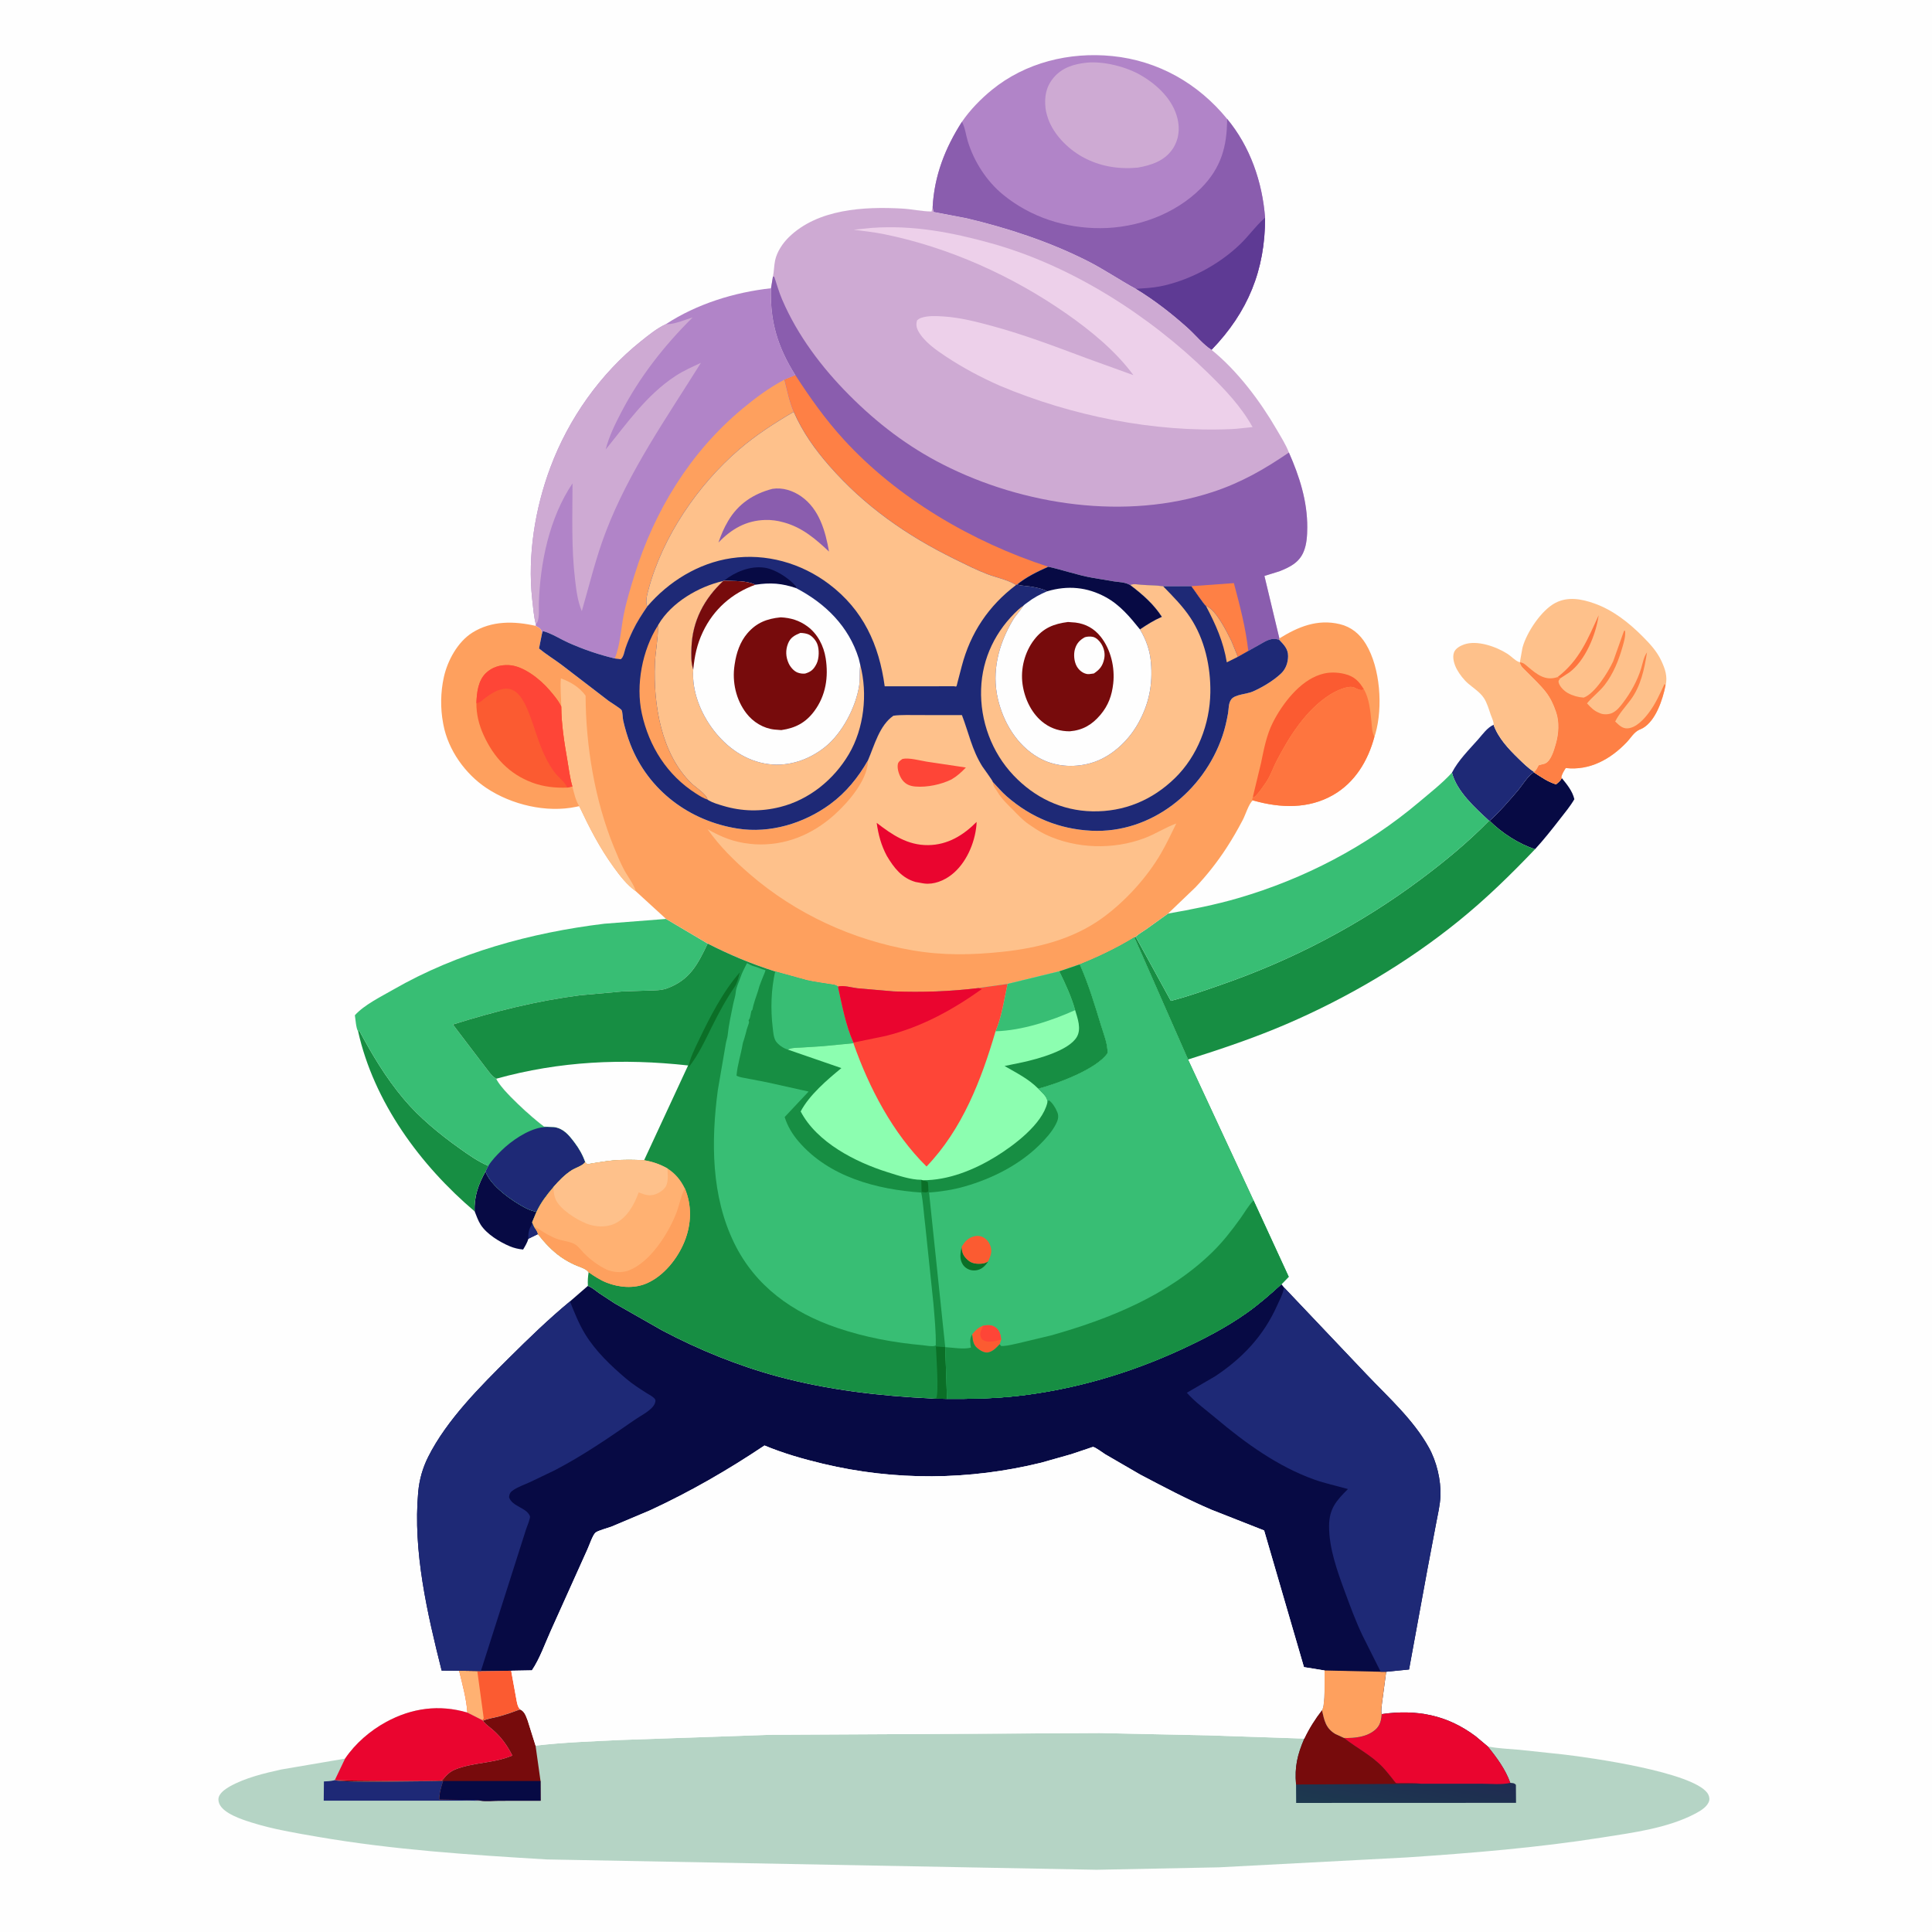 <svg version="1.1" xmlns="http://www.w3.org/2000/svg" style="display: block;" viewBox="0 0 2048 2048" width="1024" height="1024">
<defs>
	<linearGradient id="Gradient1" gradientUnits="userSpaceOnUse" x1="1484.7" y1="1929.33" x2="1495.48" y2="1871.7">
		<stop class="stop0" offset="0" stop-opacity="1" stop-color="rgb(29,57,79)"/>
		<stop class="stop1" offset="1" stop-opacity="1" stop-color="rgb(31,43,81)"/>
	</linearGradient>
</defs>
<path transform="translate(0,0)" fill="rgb(254,254,254)" d="M -0 -0 L 2048 0 L 2048 2048 L -0 2048 L -0 -0 z"/>
<path transform="translate(0,0)" fill="rgb(251,91,49)" d="M 509.742 1771.42 L 541.863 1771.05 L 547.046 1799.56 C 547.845 1803.69 548.353 1809 551.343 1812.08 C 543.945 1814.82 536.545 1817.48 528.929 1819.55 C 523.529 1821.02 517.013 1821.77 511.998 1824.13 L 511.337 1823.46 L 495.412 1815.39 C 494.529 1801.05 490.065 1784.98 486.68 1771.02 L 505.956 1771.33 L 509.742 1771.42 z"/>
<path transform="translate(0,0)" fill="rgb(255,177,114)" d="M 486.68 1771.02 L 505.956 1771.33 L 512.771 1821.48 L 511.337 1823.46 L 495.412 1815.39 C 494.529 1801.05 490.065 1784.98 486.68 1771.02 z"/>
<path transform="translate(0,0)" fill="rgb(7,10,68)" d="M 503.16 1284.13 C 502.457 1268.22 507.128 1255.43 514.717 1241.73 C 519.619 1256.78 543.355 1273.51 557.334 1280.58 C 560.917 1282.39 564.774 1283.82 568.732 1284.54 L 564.078 1295.71 C 564.362 1296.37 566.01 1300.56 566.323 1300.7 C 567.715 1302.93 569.955 1305.57 570.201 1308.19 L 560.151 1313.11 C 558.848 1317.36 556.779 1320.77 554.517 1324.55 C 549.692 1324.13 544.819 1322.98 540.349 1321.09 C 529.602 1316.55 515.903 1308.25 509.491 1298.18 C 506.81 1293.97 505.029 1288.76 503.16 1284.13 z"/>
<path transform="translate(0,0)" fill="rgb(30,41,118)" d="M 560.151 1313.11 C 559.686 1308.98 560.439 1303.36 562.829 1299.82 C 563.785 1298.41 563.849 1297.38 564.078 1295.71 C 564.362 1296.37 566.01 1300.56 566.323 1300.7 C 567.715 1302.93 569.955 1305.57 570.201 1308.19 L 560.151 1313.11 z"/>
<path transform="translate(0,0)" fill="rgb(7,10,68)" d="M 1625.97 818.641 C 1633.23 823.429 1641.1 828.934 1649.51 831.412 C 1651.81 829.372 1654.25 827.584 1655.53 824.716 C 1661.06 831.586 1666.82 838.398 1668.89 847.185 C 1664.51 854.74 1658.95 861.325 1653.61 868.21 C 1645.17 879.112 1636.54 890.013 1627.22 900.185 C 1610.1 894.73 1591.63 882.723 1579.05 870.083 C 1589.52 860.775 1599.39 849.133 1608.54 838.525 C 1613.38 832.921 1619.87 821.852 1625.97 818.641 z"/>
<path transform="translate(0,0)" fill="rgb(30,41,118)" d="M 1583.26 768.332 C 1588.22 782.318 1599.17 793.95 1609.62 804.088 C 1614.75 809.066 1620.13 814.409 1626.15 818.294 L 1625.97 818.641 C 1619.87 821.852 1613.38 832.921 1608.54 838.525 C 1599.39 849.133 1589.52 860.775 1579.05 870.083 L 1578.43 870.01 C 1564.02 856.656 1544.01 838.797 1539.16 819.021 C 1545.54 806.298 1557.5 794.417 1566.86 783.837 C 1571.55 778.52 1576.64 771.156 1583.26 768.332 z"/>
<path transform="translate(0,0)" fill="rgb(23,142,67)" d="M 379.575 1093.13 L 380.861 1092.56 C 394.769 1118.51 408.914 1142.21 427.871 1164.84 C 444.49 1184.68 466.325 1202.52 487.374 1217.48 C 496.909 1224.26 506.831 1231.34 517.667 1235.85 L 514.717 1241.73 C 507.128 1255.43 502.457 1268.22 503.16 1284.13 C 445.358 1235.07 396.233 1168.1 379.575 1093.13 z"/>
<path transform="translate(0,0)" fill="rgb(254,193,139)" d="M 1583.26 768.332 C 1583.74 765.512 1581.24 760.503 1580.26 757.701 C 1578.23 751.885 1576.31 744.885 1572.86 739.762 C 1568.79 733.725 1561.96 729.41 1556.5 724.756 C 1551.88 720.817 1547.3 714.961 1544.39 709.628 C 1541.67 704.659 1539.14 696.903 1541.41 691.322 C 1543.08 687.223 1547.95 684.59 1551.91 683.185 C 1565.93 678.209 1586.29 685.547 1598.23 693.24 C 1602.01 695.674 1605.72 699.926 1609.77 701.581 L 1611.1 702.08 C 1612.05 706.637 1615.3 708.844 1618.45 712.111 C 1625.24 719.136 1633.1 726.189 1639 733.937 C 1643.62 740.002 1646.82 746.805 1649.24 754 L 1649.71 755.334 C 1653.11 765.401 1652.27 778.097 1649.36 788.163 L 1648.92 789.72 C 1647.28 795.406 1644.22 806.044 1638.5 809.088 C 1637.02 809.875 1636.59 809.805 1635 810.19 L 1631.11 811.25 L 1630.19 812.962 C 1629.1 814.968 1628.09 817.012 1626.15 818.294 C 1620.13 814.409 1614.75 809.066 1609.62 804.088 C 1599.17 793.95 1588.22 782.318 1583.26 768.332 z"/>
<path transform="translate(0,0)" fill="rgb(254,193,139)" d="M 1611.1 702.08 L 1613.81 687 L 1614.11 685.835 C 1618.55 670.033 1634.05 646.607 1649 638.96 C 1662.15 632.231 1676.34 634.879 1689.68 639.539 C 1709.64 646.509 1726.76 660.068 1741.45 674.862 C 1749.28 682.755 1756.32 690.327 1761.09 700.506 C 1765.19 709.258 1767.72 716.84 1765.7 726.589 L 1765.5 726.669 C 1762.55 741.51 1755.31 763.776 1741.5 771.827 L 1737.95 773.452 C 1731.93 776.194 1728.87 782.08 1724.44 786.744 C 1707.37 804.704 1685.25 817.073 1659.77 814.166 C 1657.7 817.48 1655.73 820.277 1655.06 824.179 L 1655.53 824.716 C 1654.25 827.584 1651.81 829.372 1649.51 831.412 C 1641.1 828.934 1633.23 823.429 1625.97 818.641 L 1626.15 818.294 C 1628.09 817.012 1629.1 814.968 1630.19 812.962 L 1631.11 811.25 L 1635 810.19 C 1636.59 809.805 1637.02 809.875 1638.5 809.088 C 1644.22 806.044 1647.28 795.406 1648.92 789.72 L 1649.36 788.163 C 1652.27 778.097 1653.11 765.401 1649.71 755.334 L 1649.24 754 C 1646.82 746.805 1643.62 740.002 1639 733.937 C 1633.1 726.189 1625.24 719.136 1618.45 712.111 C 1615.3 708.844 1612.05 706.637 1611.1 702.08 z"/>
<path transform="translate(0,0)" fill="rgb(254,117,63)" d="M 1651.02 717.766 C 1674.11 700.162 1682.99 677.68 1694.64 652.204 C 1691.84 672.498 1680.57 700.104 1663.7 712.68 L 1653.94 719.071 L 1651.02 717.766 z"/>
<path transform="translate(0,0)" fill="rgb(254,128,69)" d="M 1653.94 719.071 C 1652.91 720.626 1651.75 721.377 1652.2 723.319 C 1653.23 727.837 1658.12 732.518 1662.02 734.679 C 1667.13 737.507 1672.99 739.152 1678.8 739.5 C 1690.68 735.233 1704.69 712.487 1710.05 701 L 1721.5 668.767 L 1722.63 668.5 C 1723.35 674.387 1721.55 680.003 1719.96 685.617 C 1715.95 699.832 1710.12 714.347 1701.01 726.086 C 1695.39 733.327 1687.91 738.678 1682.29 745.594 C 1686.68 750.357 1689.82 753.665 1696 756.015 L 1697.07 756.433 C 1700.51 757.672 1705.83 757.326 1709.12 755.729 C 1714.06 753.324 1717.28 749.163 1720.53 744.885 C 1728.64 734.218 1735.72 721.458 1739.65 708.592 C 1741.43 702.779 1742.32 696.594 1745.87 691.557 C 1743.2 708.966 1739.28 727.459 1728.5 741.899 C 1722.71 749.654 1716.6 756.125 1712.16 764.827 C 1716.19 768.53 1719.63 772.567 1725.54 772.077 C 1734.5 771.336 1742.46 762.576 1747.55 755.865 C 1755.1 745.909 1759.27 736.044 1764.51 724.919 L 1765.5 726.669 C 1762.55 741.51 1755.31 763.776 1741.5 771.827 L 1737.95 773.452 C 1731.93 776.194 1728.87 782.08 1724.44 786.744 C 1707.37 804.704 1685.25 817.073 1659.77 814.166 C 1657.7 817.48 1655.73 820.277 1655.06 824.179 L 1655.53 824.716 C 1654.25 827.584 1651.81 829.372 1649.51 831.412 C 1641.1 828.934 1633.23 823.429 1625.97 818.641 L 1626.15 818.294 C 1628.09 817.012 1629.1 814.968 1630.19 812.962 L 1631.11 811.25 L 1635 810.19 C 1636.59 809.805 1637.02 809.875 1638.5 809.088 C 1644.22 806.044 1647.28 795.406 1648.92 789.72 L 1649.36 788.163 C 1652.27 778.097 1653.11 765.401 1649.71 755.334 L 1649.24 754 C 1646.82 746.805 1643.62 740.002 1639 733.937 C 1633.1 726.189 1625.24 719.136 1618.45 712.111 C 1615.3 708.844 1612.05 706.637 1611.1 702.08 C 1614.91 702.367 1617.02 704.626 1619.82 706.978 C 1629.18 714.825 1637.98 722.157 1651.02 717.766 L 1653.94 719.071 z"/>
<path transform="translate(0,0)" fill="rgb(23,142,67)" d="M 1578.43 870.01 L 1579.05 870.083 C 1591.63 882.723 1610.1 894.73 1627.22 900.185 C 1601.42 927.234 1575.3 952.738 1546.21 976.294 C 1491.25 1020.79 1428.46 1057.73 1363.54 1085.64 C 1329.51 1100.26 1294.64 1111.98 1259.36 1123.14 L 1202.43 993.676 L 1203.87 992.998 L 1241.14 1060.96 C 1258.99 1056.39 1276.23 1050.19 1293.63 1044.17 C 1370.09 1017.73 1441.78 980.255 1506.55 931.762 C 1531.81 912.856 1556.39 892.639 1578.43 870.01 z"/>
<path transform="translate(0,0)" fill="rgb(56,190,116)" d="M 1238.15 968.442 C 1263.25 964.048 1288.19 959.159 1312.66 952.012 C 1382.52 931.611 1448.52 897.355 1504.15 850.345 C 1516.1 840.254 1528.58 830.572 1539.16 819.021 C 1544.01 838.797 1564.02 856.656 1578.43 870.01 C 1556.39 892.639 1531.81 912.856 1506.55 931.762 C 1441.78 980.255 1370.09 1017.73 1293.63 1044.17 C 1276.23 1050.19 1258.99 1056.39 1241.14 1060.96 L 1203.87 992.998 C 1206.99 989.977 1211.43 987.542 1215 985.034 L 1238.15 968.442 z"/>
<path transform="translate(0,0)" fill="rgb(56,190,116)" d="M 706.029 974.092 L 750.159 1000.22 C 739.678 1022.09 731.523 1038.58 707.406 1047.61 C 701.102 1049.97 693.55 1049.88 686.894 1050.04 L 659.975 1050.96 L 614.505 1055.07 C 568.231 1061.12 524.528 1072.06 480.102 1086.03 L 513.931 1130.5 C 517.185 1134.5 520.859 1140.4 525.302 1143.02 L 526.042 1143.49 C 531.562 1155.94 565.12 1185.75 576.74 1194.25 L 587.229 1194.71 C 597.43 1196.14 603.036 1203.23 608.954 1211 C 613.812 1217.38 617.729 1224.27 620.372 1231.86 C 617.62 1235.9 610.197 1237.83 605.986 1240.55 C 598.422 1245.45 592.498 1251.64 586.615 1258.4 C 579.43 1266.78 573.447 1274.55 568.732 1284.54 C 564.774 1283.82 560.917 1282.39 557.334 1280.58 C 543.355 1273.51 519.619 1256.78 514.717 1241.73 L 517.667 1235.85 C 506.831 1231.34 496.909 1224.26 487.374 1217.48 C 466.325 1202.52 444.49 1184.68 427.871 1164.84 C 408.914 1142.21 394.769 1118.51 380.861 1092.56 L 379.575 1093.13 C 377.552 1090.8 376.707 1079.65 376.179 1076.2 C 386.12 1065.17 403.879 1056.51 416.886 1049.03 C 485.005 1009.86 562.943 988.642 640.565 979.186 L 706.029 974.092 z"/>
<path transform="translate(0,0)" fill="rgb(30,41,118)" d="M 587.229 1194.71 C 597.43 1196.14 603.036 1203.23 608.954 1211 C 613.812 1217.38 617.729 1224.27 620.372 1231.86 C 617.62 1235.9 610.197 1237.83 605.986 1240.55 C 598.422 1245.45 592.498 1251.64 586.615 1258.4 C 579.43 1266.78 573.447 1274.55 568.732 1284.54 C 564.774 1283.82 560.917 1282.39 557.334 1280.58 C 543.355 1273.51 519.619 1256.78 514.717 1241.73 L 517.667 1235.85 C 521.353 1229.94 526.598 1224.48 531.562 1219.63 C 542.177 1209.25 558.792 1197.82 573.692 1195.18 C 578.04 1194.41 582.817 1194.65 587.229 1194.71 z"/>
<path transform="translate(0,0)" fill="rgb(177,132,200)" d="M 817.316 305.559 C 816.095 340.531 824.486 368.089 843.177 397.743 L 831.543 402.434 C 834.634 414.223 836.608 425.207 841.404 436.542 C 821.193 448.386 801.237 461.201 783.431 476.516 C 739.729 514.105 702.371 568.893 687.418 624.916 C 686.033 630.102 683.929 637.856 686.168 642.862 C 680.511 651.106 675.116 659.348 670.81 668.394 C 667.944 674.415 665.205 680.676 663.073 687 C 661.869 690.573 661.129 696.553 658 698.826 L 651.663 697.992 C 634.883 694.007 618.402 688.377 602.661 681.347 C 593.967 677.464 584.556 671.293 575.5 668.941 L 574.491 671.864 L 574.061 669 C 573.279 665.959 570.388 665.049 567.886 663.478 L 567.982 661.758 C 565.839 653.327 565.09 643.864 564.151 635.194 C 559.113 588.697 567.139 538.986 583.476 495.358 C 602.739 443.914 636.277 396.195 679.276 361.854 C 687.356 355.401 696.435 347.938 705.85 343.641 C 738.619 322.172 778.509 309.804 817.316 305.559 z"/>
<path transform="translate(0,0)" fill="rgb(254,160,94)" d="M 831.543 402.434 C 834.634 414.223 836.608 425.207 841.404 436.542 C 821.193 448.386 801.237 461.201 783.431 476.516 C 739.729 514.105 702.371 568.893 687.418 624.916 C 686.033 630.102 683.929 637.856 686.168 642.862 C 680.511 651.106 675.116 659.348 670.81 668.394 C 667.944 674.415 665.205 680.676 663.073 687 C 661.869 690.573 661.129 696.553 658 698.826 L 651.663 697.992 C 657.498 684.027 658.191 666.618 661.151 651.775 C 664.036 637.31 668.366 623.145 672.738 609.071 C 693.815 541.228 731.813 479.242 786.605 433.603 C 800.834 421.751 815.123 411.074 831.543 402.434 z"/>
<path transform="translate(0,0)" fill="rgb(206,170,211)" d="M 705.85 343.641 L 707.611 343.659 C 715.578 343.532 726.408 338.862 734.17 336.525 C 703.874 366.635 678.024 399.528 658.295 437.513 C 651.856 449.909 645.483 462.862 642.055 476.455 C 664.815 448.51 684.93 419.147 715.592 398.837 C 724.478 392.951 733.434 389.118 742.993 384.622 C 706.664 442.921 666.76 499.369 642.077 564 C 631.532 591.611 624.902 619.581 616.746 647.835 C 612.251 637.089 610.965 625.954 609.595 614.514 C 605.553 580.764 606.863 546.348 606.885 512.397 C 582.267 548.985 572.51 596.612 571.18 640.153 C 571.005 645.9 572.382 658.039 567.982 661.758 C 565.839 653.327 565.09 643.864 564.151 635.194 C 559.113 588.697 567.139 538.986 583.476 495.358 C 602.739 443.914 636.277 396.195 679.276 361.854 C 687.356 355.401 696.435 347.938 705.85 343.641 z"/>
<path transform="translate(0,0)" fill="rgb(177,132,200)" d="M 1019.7 129.113 C 1028.28 116.553 1039.59 104.962 1051.35 95.357 C 1086.99 66.241 1133.65 54.867 1179.03 59.432 C 1227.61 64.318 1269.99 88.35 1300.77 126.018 C 1325.26 155.495 1338.11 192.91 1341.03 230.801 C 1341.1 286.14 1322.94 330.794 1284.26 370.831 C 1275.57 365.343 1267.48 355.315 1259.77 348.326 C 1242.88 333.02 1223.48 317.904 1204.02 306.195 C 1186.38 296.534 1169.89 285.176 1151.81 276.106 C 1111.72 256 1067.89 241.579 1024.33 231.3 L 989.5 224.665 L 988.636 219.686 C 990.356 186.436 1001.85 156.933 1019.7 129.113 z"/>
<path transform="translate(0,0)" fill="rgb(206,170,211)" d="M 1152.4 66.38 C 1170.12 64.786 1193.48 70.642 1208.93 79.515 C 1226.34 89.515 1243.12 105.166 1248.11 125.337 C 1250.9 136.608 1249.64 148.114 1243.09 157.841 C 1234.5 170.604 1220.5 175.136 1206.06 177.69 C 1185.59 179.628 1165.71 176.387 1147.59 166.4 C 1131.21 157.376 1115.21 140.975 1110.06 122.729 L 1109.64 121.191 C 1109.06 119.115 1108.58 117.152 1108.33 115 C 1106.95 102.713 1108.69 92.166 1116.8 82.432 C 1125.9 71.508 1138.8 67.738 1152.4 66.38 z"/>
<path transform="translate(0,0)" fill="rgb(138,93,174)" d="M 1300.77 126.018 C 1325.26 155.495 1338.11 192.91 1341.03 230.801 C 1341.1 286.14 1322.94 330.794 1284.26 370.831 C 1275.57 365.343 1267.48 355.315 1259.77 348.326 C 1242.88 333.02 1223.48 317.904 1204.02 306.195 C 1186.38 296.534 1169.89 285.176 1151.81 276.106 C 1111.72 256 1067.89 241.579 1024.33 231.3 L 989.5 224.665 L 988.636 219.686 C 990.356 186.436 1001.85 156.933 1019.7 129.113 C 1023.13 135.452 1023.8 142.904 1025.9 149.75 C 1032.49 171.293 1045.86 192.136 1063.41 206.456 C 1092.51 230.186 1128.88 241.967 1166.38 241.872 C 1205.27 241.773 1245.79 227.085 1273.34 199.266 C 1294.37 178.027 1300.8 155.17 1300.77 126.018 z"/>
<path transform="translate(0,0)" fill="rgb(94,58,148)" d="M 1204.02 306.195 C 1212.52 305.572 1221.27 305.259 1229.65 303.59 C 1260.56 297.438 1291.9 280.752 1314.64 258.875 C 1323.54 250.306 1330.7 240.022 1339.81 231.879 L 1341.03 230.801 C 1341.1 286.14 1322.94 330.794 1284.26 370.831 C 1275.57 365.343 1267.48 355.315 1259.77 348.326 C 1242.88 333.02 1223.48 317.904 1204.02 306.195 z"/>
<path transform="translate(0,0)" fill="rgb(254,160,94)" d="M 1356.19 676.757 C 1375.97 664.449 1396.45 655.922 1420.22 661.61 C 1432.45 664.537 1441.48 672.097 1447.93 682.761 C 1463.27 708.154 1465.95 749.495 1458.08 777.533 L 1456.93 781.012 C 1450.16 806.335 1436.38 829.421 1413.15 842.733 C 1387.05 857.683 1357.42 856.649 1329.28 848.761 L 1328.04 848.41 C 1323.77 851.909 1320.28 863.639 1317.5 868.946 C 1312.13 879.194 1306.34 889.305 1300.02 898.996 C 1290.45 913.658 1279.23 927.991 1267.18 940.656 L 1238.15 968.442 L 1215 985.034 C 1211.43 987.542 1206.99 989.977 1203.87 992.998 L 1202.43 993.676 C 1183.7 1005.08 1164.96 1014.09 1144.63 1022.26 L 1122.89 1029.65 L 1068.05 1043.01 L 1037.24 1047.31 L 1037.19 1047.4 C 1007.2 1051.03 977.384 1052.08 947.186 1050.91 L 908.656 1047.58 C 903.037 1046.93 893.382 1044.03 888.279 1045.91 C 885.796 1043.67 882.437 1043.68 879.181 1043.15 C 871.178 1041.84 863.063 1040.82 855.156 1039.01 L 821.744 1029.78 C 796.582 1021.8 773.634 1012.22 750.159 1000.22 L 706.029 974.092 L 673.892 944.679 C 664.573 938.04 657.203 928.422 650.557 919.241 C 635.493 898.433 624.922 877.659 614.01 854.555 L 610.595 855.282 C 579.12 861.849 542.338 853.082 515.764 835.431 C 493.187 820.434 475.105 795.109 470.026 768.268 L 469.704 766.5 C 466.72 750.655 467.007 733.865 470.435 718.1 C 474.271 700.451 485.05 680.472 500.669 670.642 C 521.084 657.794 545.076 658.258 567.886 663.478 C 570.388 665.049 573.279 665.959 574.061 669 L 574.491 671.864 L 571.386 687.425 C 578.988 693.731 587.398 698.768 595.268 704.69 L 645.281 743.044 C 647.663 744.815 658.1 751.117 658.963 752.859 C 660.086 755.126 660.008 761.251 660.673 764.085 C 662.648 772.496 665.093 780.958 668.234 789.011 C 687.302 837.909 730.9 870.343 781.961 878.342 C 816.304 883.721 852.185 872.852 879.934 852.512 C 896.923 840.058 909.733 824.11 920.125 805.934 C 926.97 789.995 932.254 768.938 947.058 758.702 C 955.985 757.525 965.505 758.062 974.517 758.002 L 1019.66 758.024 C 1026.96 776.993 1030.19 794.654 1041.23 812.323 C 1042.49 814.336 1052.52 827.783 1052.43 828.963 C 1057.31 834.105 1061.95 839.625 1067.3 844.281 C 1092.94 866.603 1122.87 878.894 1156.72 880.599 C 1220.26 883.798 1276.06 838.679 1295.9 779.981 C 1298.54 772.191 1300.32 764.302 1301.75 756.212 C 1302.64 751.185 1302.08 745.333 1305.31 741.196 C 1309.29 736.077 1321.65 735.843 1327.92 733.092 C 1338.1 728.632 1349.98 721.522 1358.03 713.877 C 1363.03 709.126 1365.38 702.356 1365.42 695.5 C 1365.47 687.616 1360.82 683.414 1355.86 678.035 L 1356.19 676.757 z"/>
<path transform="translate(0,0)" fill="rgb(251,91,49)" d="M 1328.03 844.986 L 1336.75 808.804 C 1339.76 794.286 1342.58 779.104 1349.33 765.81 C 1359.35 746.097 1377.61 722.055 1399.46 715.12 L 1400.86 714.691 C 1408.49 712.276 1417.52 712.499 1425.24 714.408 C 1435.62 716.977 1440.6 722.08 1445.91 730.892 C 1442.5 732.321 1440.26 730.955 1436.87 729.487 L 1435.19 728.658 C 1428.36 726.241 1415.17 732.945 1409.42 736.626 C 1384.26 752.75 1366.52 780.908 1353.05 807 C 1349.77 813.369 1347.29 820.615 1343.67 826.719 C 1341.72 830.008 1332.04 844.172 1329.02 845.206 L 1328.03 844.986 z"/>
<path transform="translate(0,0)" fill="rgb(254,193,139)" d="M 594.97 749.012 C 594.901 739.186 593.642 728.823 594.583 719.097 C 605.197 723.083 613.839 728.196 620.754 737.396 C 620.959 790.909 630.525 848.61 650.911 898.32 C 654.249 906.458 657.682 914.783 661.845 922.542 C 665.64 929.616 671.776 937.009 673.892 944.679 C 664.573 938.04 657.203 928.422 650.557 919.241 C 635.493 898.433 624.922 877.659 614.01 854.555 C 610.132 848.485 608.475 840.562 606.737 833.659 C 604.073 824.796 603.019 815.076 601.436 805.957 C 598.174 787.164 595.112 768.133 594.97 749.012 z"/>
<path transform="translate(0,0)" fill="rgb(251,91,49)" d="M 504.991 745.336 C 505.416 734.399 506.714 721.558 515.087 713.5 C 521.733 707.104 530.385 704.601 539.438 705.064 C 554.793 705.85 572.428 719.858 582.254 731.282 C 586.648 736.392 592.213 742.904 594.97 749.012 C 595.112 768.133 598.174 787.164 601.436 805.957 C 603.019 815.076 604.073 824.796 606.737 833.659 L 601.379 834.899 C 588.606 835.352 576.258 834.084 564.219 829.595 C 539.665 820.439 523.409 802.849 512.669 779.277 C 507.713 768.4 504.949 757.297 504.991 745.336 z"/>
<path transform="translate(0,0)" fill="rgb(254,69,55)" d="M 504.991 745.336 C 505.416 734.399 506.714 721.558 515.087 713.5 C 521.733 707.104 530.385 704.601 539.438 705.064 C 554.793 705.85 572.428 719.858 582.254 731.282 C 586.648 736.392 592.213 742.904 594.97 749.012 C 595.112 768.133 598.174 787.164 601.436 805.957 C 603.019 815.076 604.073 824.796 606.737 833.659 L 601.379 834.899 C 598.992 829.267 592.336 824.292 588.427 819.363 C 584.169 813.994 580.905 808.103 577.887 801.972 C 570.954 787.888 567.129 772.558 561.493 757.965 C 558.53 750.295 554.897 741.468 549.068 735.5 C 538.678 724.861 525.232 731.755 515.128 739.239 C 512.113 741.473 508.748 745.341 504.991 745.336 z"/>
<path transform="translate(0,0)" fill="rgb(254,117,63)" d="M 1328.03 844.986 L 1329.02 845.206 C 1332.04 844.172 1341.72 830.008 1343.67 826.719 C 1347.29 820.615 1349.77 813.369 1353.05 807 C 1366.52 780.908 1384.26 752.75 1409.42 736.626 C 1415.17 732.945 1428.36 726.241 1435.19 728.658 L 1436.87 729.487 C 1440.26 730.955 1442.5 732.321 1445.91 730.892 C 1451.53 740.956 1452.58 753.535 1453.77 764.809 C 1454.39 770.703 1454.18 775.604 1456.93 781.012 C 1450.16 806.335 1436.38 829.421 1413.15 842.733 C 1387.05 857.683 1357.42 856.649 1329.28 848.761 L 1328.04 848.41 L 1327.3 847.428 L 1328.03 844.986 z"/>
<path transform="translate(0,0)" fill="rgb(254,193,139)" d="M 920.125 805.934 C 926.97 789.995 932.254 768.938 947.058 758.702 C 955.985 757.525 965.505 758.062 974.517 758.002 L 1019.66 758.024 C 1026.96 776.993 1030.19 794.654 1041.23 812.323 C 1042.49 814.336 1052.52 827.783 1052.43 828.963 C 1052.89 834.208 1055.31 835.784 1057.79 840.063 C 1061.71 846.84 1067.97 852.572 1073.45 858.121 C 1078.69 863.437 1083.9 869.164 1090.07 873.424 C 1096 877.517 1102 881.651 1108.54 884.722 C 1140.7 899.821 1180.12 900.995 1213.33 888.433 C 1224.92 884.048 1235.45 877.08 1246.91 872.926 C 1241.69 883.466 1236.67 894.331 1230.76 904.5 C 1215.69 930.441 1192.38 955.977 1168.03 973.482 C 1137.21 995.641 1099.69 1005.05 1062.5 1008.96 C 1030.17 1012.36 999.866 1012.98 967.633 1007.46 C 904.047 996.578 843.55 968.78 794.661 926.5 C 778.098 912.176 762.688 896.973 750.067 878.99 C 764.939 887.463 777.716 892.594 794.731 894.46 L 800.437 894.991 C 832.254 896.691 860.836 884.917 884.393 863.817 C 898.893 850.829 919.203 827.515 920.094 807.123 L 920.125 805.934 z"/>
<path transform="translate(0,0)" fill="rgb(254,69,55)" d="M 956.646 804.5 C 963.659 802.944 975.152 806.234 982.325 807.383 L 1023.89 813.601 C 1019.04 818.644 1014.62 822.721 1008.56 826.272 C 997.557 831.656 982.675 834.795 970.426 833.768 C 964.838 833.299 960.295 831.621 956.745 827.125 C 953.499 823.014 950.717 815.304 951.751 810 C 952.268 807.348 954.61 805.999 956.646 804.5 z"/>
<path transform="translate(0,0)" fill="rgb(234,5,47)" d="M 1035.23 871.272 L 1035.07 874.734 C 1033.31 893.85 1024.1 915.287 1008.64 927.288 C 1000.63 933.504 989.922 937.912 979.637 936.533 L 978 936.289 L 970.5 934.926 C 955.859 930.786 947.41 919.643 940.057 907.24 C 934.034 895.94 931.097 884.896 929.329 872.269 C 945.838 885.014 962.201 896.145 984 895.867 C 1004.63 895.604 1021.11 885.492 1035.23 871.272 z"/>
<path transform="translate(0,0)" fill="rgb(206,170,211)" d="M 819.356 293.108 C 820.58 287.51 820.453 281.69 821.63 276.1 C 823.557 266.945 829.65 257.831 836.252 251.393 C 866.931 221.475 915.945 218.829 956.291 221.091 C 966.728 221.676 977.079 224.119 987.5 224.2 L 988.636 219.686 L 989.5 224.665 L 1024.33 231.3 C 1067.89 241.579 1111.72 256 1151.81 276.106 C 1169.89 285.176 1186.38 296.534 1204.02 306.195 C 1223.48 317.904 1242.88 333.02 1259.77 348.326 C 1267.48 355.315 1275.57 365.343 1284.26 370.831 C 1311.83 393.144 1335.86 425.162 1353.55 455.709 C 1357.99 463.381 1363.16 471.413 1366.29 479.711 C 1377.48 504.974 1385.93 531.344 1385.74 559.255 C 1385.69 567.701 1385.21 576.658 1382.01 584.558 C 1377.27 596.282 1367.43 601.144 1356.35 605.544 L 1340.34 610.514 L 1356.19 676.757 L 1355.86 678.035 C 1347.52 675.756 1342.86 678.92 1335.73 682.999 L 1323.23 690.021 L 1312.21 696.254 L 1305.35 679.478 C 1300.57 669.852 1288.75 645.756 1278.34 642.273 C 1276.48 641.289 1265.41 624.579 1262.82 621.382 L 1232.96 621.47 C 1225.32 620.277 1217.42 620.51 1209.71 619.879 C 1205.91 619.569 1201.59 618.476 1198.07 620.202 L 1197.39 619.852 C 1192.58 617.146 1186.33 617.081 1180.88 616.293 L 1158.32 612.514 C 1142.24 609.751 1127.08 604.202 1111.24 600.775 C 1099.41 606.097 1088.29 611.417 1078.14 619.636 L 1077.08 620.136 C 1068.23 614.461 1056.08 612.281 1046.24 608.457 C 1034.27 603.806 1022.75 597.948 1011.24 592.28 C 960.864 567.472 916.725 536.632 879.5 494.234 C 864.005 476.587 850.852 458.166 841.404 436.542 C 836.608 425.207 834.634 414.223 831.543 402.434 L 843.177 397.743 C 824.486 368.089 816.095 340.531 817.316 305.559 L 819.356 293.108 z"/>
<path transform="translate(0,0)" fill="rgb(237,208,234)" d="M 924.163 241.57 C 967.792 238.427 1008.94 246.264 1050.75 257.903 C 1135.61 281.525 1217.87 334.015 1280.5 395.3 C 1298.72 413.134 1315.2 430.333 1327.8 452.732 C 1320.36 453.362 1312.97 454.525 1305.51 454.855 C 1223.25 458.484 1135.85 440.876 1060.13 408.985 C 1039.85 400.089 1020.77 389.876 1002.28 377.654 C 992.069 370.902 979.624 362.127 973.575 351.248 C 971.379 347.3 970.825 343.777 972.188 339.5 C 973.407 338.568 974.579 337.632 976.042 337.098 C 983.232 334.472 992.305 334.97 999.812 335.432 C 1017.43 336.517 1034.76 340.969 1051.74 345.567 C 1086.05 354.858 1118.81 367.421 1152.06 379.817 L 1201.5 397.68 L 1200.58 396.447 C 1181.82 371.502 1156.35 350.591 1130.91 332.812 C 1073.12 292.437 1005.81 262.086 936.502 248.098 C 926.084 245.995 915.539 244.981 905.026 243.514 L 924.163 241.57 z"/>
<path transform="translate(0,0)" fill="rgb(138,93,174)" d="M 819.356 293.108 L 820.83 293.549 C 823.51 301.765 825.752 309.731 829.174 317.7 C 845.426 355.554 871.138 389.613 900.044 418.656 C 929.853 448.606 961.963 473.254 999.733 492.462 C 1084.87 535.759 1193.67 551.768 1285.55 521.521 C 1315.79 511.566 1340.15 497.55 1366.29 479.711 C 1377.48 504.974 1385.93 531.344 1385.74 559.255 C 1385.69 567.701 1385.21 576.658 1382.01 584.558 C 1377.27 596.282 1367.43 601.144 1356.35 605.544 L 1340.34 610.514 L 1356.19 676.757 L 1355.86 678.035 C 1347.52 675.756 1342.86 678.92 1335.73 682.999 L 1323.23 690.021 L 1312.21 696.254 L 1305.35 679.478 C 1300.57 669.852 1288.75 645.756 1278.34 642.273 C 1276.48 641.289 1265.41 624.579 1262.82 621.382 L 1232.96 621.47 C 1225.32 620.277 1217.42 620.51 1209.71 619.879 C 1205.91 619.569 1201.59 618.476 1198.07 620.202 L 1197.39 619.852 C 1192.58 617.146 1186.33 617.081 1180.88 616.293 L 1158.32 612.514 C 1142.24 609.751 1127.08 604.202 1111.24 600.775 C 1099.41 606.097 1088.29 611.417 1078.14 619.636 L 1077.08 620.136 C 1068.23 614.461 1056.08 612.281 1046.24 608.457 C 1034.27 603.806 1022.75 597.948 1011.24 592.28 C 960.864 567.472 916.725 536.632 879.5 494.234 C 864.005 476.587 850.852 458.166 841.404 436.542 C 836.608 425.207 834.634 414.223 831.543 402.434 L 843.177 397.743 C 824.486 368.089 816.095 340.531 817.316 305.559 L 819.356 293.108 z"/>
<path transform="translate(0,0)" fill="rgb(254,128,69)" d="M 1262.82 621.382 L 1307.96 618.129 C 1314.35 642.24 1320.47 665.157 1323.23 690.021 L 1312.21 696.254 L 1305.35 679.478 C 1300.57 669.852 1288.75 645.756 1278.34 642.273 C 1276.48 641.289 1265.41 624.579 1262.82 621.382 z"/>
<path transform="translate(0,0)" fill="rgb(254,128,69)" d="M 843.177 397.743 C 858.652 421.602 874.815 444.428 894.026 465.5 C 951.258 528.28 1030.92 574.717 1111.24 600.775 C 1099.41 606.097 1088.29 611.417 1078.14 619.636 L 1077.08 620.136 C 1068.23 614.461 1056.08 612.281 1046.24 608.457 C 1034.27 603.806 1022.75 597.948 1011.24 592.28 C 960.864 567.472 916.725 536.632 879.5 494.234 C 864.005 476.587 850.852 458.166 841.404 436.542 C 836.608 425.207 834.634 414.223 831.543 402.434 L 843.177 397.743 z"/>
<path transform="translate(0,0)" fill="rgb(30,41,118)" d="M 841.404 436.542 C 850.852 458.166 864.005 476.587 879.5 494.234 C 916.725 536.632 960.864 567.472 1011.24 592.28 C 1022.75 597.948 1034.27 603.806 1046.24 608.457 C 1056.08 612.281 1068.23 614.461 1077.08 620.136 L 1078.14 619.636 C 1088.29 611.417 1099.41 606.097 1111.24 600.775 C 1127.08 604.202 1142.24 609.751 1158.32 612.514 L 1180.88 616.293 C 1186.33 617.081 1192.58 617.146 1197.39 619.852 L 1198.07 620.202 C 1201.59 618.476 1205.91 619.569 1209.71 619.879 C 1217.42 620.51 1225.32 620.277 1232.96 621.47 L 1262.82 621.382 C 1265.41 624.579 1276.48 641.289 1278.34 642.273 C 1288.75 645.756 1300.57 669.852 1305.35 679.478 L 1312.21 696.254 L 1323.23 690.021 L 1335.73 682.999 C 1342.86 678.92 1347.52 675.756 1355.86 678.035 C 1360.82 683.414 1365.47 687.616 1365.42 695.5 C 1365.38 702.356 1363.03 709.126 1358.03 713.877 C 1349.98 721.522 1338.1 728.632 1327.92 733.092 C 1321.65 735.843 1309.29 736.077 1305.31 741.196 C 1302.08 745.333 1302.64 751.185 1301.75 756.212 C 1300.32 764.302 1298.54 772.191 1295.9 779.981 C 1276.06 838.679 1220.26 883.798 1156.72 880.599 C 1122.87 878.894 1092.94 866.603 1067.3 844.281 C 1061.95 839.625 1057.31 834.105 1052.43 828.963 C 1052.52 827.783 1042.49 814.336 1041.23 812.323 C 1030.19 794.654 1026.96 776.993 1019.66 758.024 L 974.517 758.002 C 965.505 758.062 955.985 757.525 947.058 758.702 C 932.254 768.938 926.97 789.995 920.125 805.934 C 909.733 824.11 896.923 840.058 879.934 852.512 C 852.185 872.852 816.304 883.721 781.961 878.342 C 730.9 870.343 687.302 837.909 668.234 789.011 C 665.093 780.958 662.648 772.496 660.673 764.085 C 660.008 761.251 660.086 755.126 658.963 752.859 C 658.1 751.117 647.663 744.815 645.281 743.044 L 595.268 704.69 C 587.398 698.768 578.988 693.731 571.386 687.425 L 574.491 671.864 L 575.5 668.941 C 584.556 671.293 593.967 677.464 602.661 681.347 C 618.402 688.377 634.883 694.007 651.663 697.992 L 658 698.826 C 661.129 696.553 661.869 690.573 663.073 687 C 665.205 680.676 667.944 674.415 670.81 668.394 C 675.116 659.348 680.511 651.106 686.168 642.862 C 683.929 637.856 686.033 630.102 687.418 624.916 C 702.371 568.893 739.729 514.105 783.431 476.516 C 801.237 461.201 821.193 448.386 841.404 436.542 z"/>
<path transform="translate(0,0)" fill="rgb(255,177,114)" d="M 1278.34 642.273 C 1288.75 645.756 1300.57 669.852 1305.35 679.478 L 1312.21 696.254 L 1300.46 702.092 C 1296.78 679.847 1288.71 662.063 1278.34 642.273 z"/>
<path transform="translate(0,0)" fill="rgb(7,10,68)" d="M 767.498 615.488 C 779.24 606.27 794.947 599.706 810.082 601.723 C 821.739 603.276 836.249 612.85 843.811 621.607 L 843.971 623.457 C 828.678 618.256 816.49 617.37 800.623 619.888 C 791.299 615.121 777.915 616.203 767.498 615.488 z"/>
<path transform="translate(0,0)" fill="rgb(254,160,94)" d="M 697.445 663.029 L 697.476 663.965 C 697.717 676.857 694.749 690.489 694.225 703.57 C 692.502 746.55 700.692 799.041 733.077 830.5 C 737.185 834.49 749.32 842.159 749.913 847.554 C 745.678 846.236 741.571 843.594 737.83 841.214 C 707.238 821.754 688.002 791.292 680.351 756.284 C 673.757 726.114 680.874 688.905 697.445 663.029 z"/>
<path transform="translate(0,0)" fill="rgb(254,193,139)" d="M 697.445 663.029 L 698.009 661.941 C 711.9 638.512 740.609 621.794 766.667 615.867 C 746.488 634.653 734.002 658.215 732.995 686.219 C 732.713 694.079 732.379 702.272 734.868 709.822 C 733.252 732.393 742.549 755.736 756.05 773.534 C 770.449 792.517 790.731 806.954 814.744 809.998 C 836.355 812.737 857.589 805.396 874.5 791.942 C 892.726 777.443 907.342 749.553 910.782 726.604 C 911.813 719.727 910.969 712.809 911.814 705.905 L 911.943 704.929 C 919.932 735.44 915.961 772.16 899.795 799.505 C 883.812 826.54 857.754 847.734 827.042 855.438 C 806.589 860.569 786.45 860.242 766.231 854.127 C 761.555 852.713 755.716 851.032 751.5 848.582 L 749.913 847.554 C 749.32 842.159 737.185 834.49 733.077 830.5 C 700.692 799.041 692.502 746.55 694.225 703.57 C 694.749 690.489 697.717 676.857 697.476 663.965 L 697.445 663.029 z"/>
<path transform="translate(0,0)" fill="rgb(254,193,139)" d="M 1198.07 620.202 C 1201.59 618.476 1205.91 619.569 1209.71 619.879 C 1217.42 620.51 1225.32 620.277 1232.96 621.47 C 1243.14 631.911 1253.52 642.311 1261.65 654.5 C 1277.02 677.573 1283.42 706.692 1283.02 734.088 C 1282.53 767.364 1269.51 801.396 1245.5 824.799 C 1221.41 848.281 1191.54 860.711 1157.88 860.037 C 1125.41 859.388 1096.69 845.418 1074.47 822.012 C 1051.19 797.491 1038.91 764.093 1040.02 730.395 C 1041.1 697.559 1055.57 668.229 1079.58 646.122 C 1081.26 644.578 1082.83 643.345 1084.79 642.182 C 1081.42 647.547 1076.85 652.018 1073.68 657.348 C 1058.53 682.771 1050.98 711.788 1057.83 741.007 C 1063.65 765.876 1077.93 789.816 1100.5 802.886 C 1117.27 812.598 1137.37 814.132 1155.83 809.042 C 1177.59 803.045 1196.3 785.463 1206.94 766 C 1218.22 745.378 1222.02 725.552 1220.04 702.126 C 1218.96 689.268 1214.95 678.192 1208.37 667.162 C 1215.97 662.112 1223.18 657.493 1231.59 653.863 C 1222.97 640.406 1210.72 629.738 1198.07 620.202 z"/>
<path transform="translate(0,0)" fill="rgb(254,254,254)" d="M 766.667 615.867 L 767.498 615.488 C 777.915 616.203 791.299 615.121 800.623 619.888 C 816.49 617.37 828.678 618.256 843.971 623.457 C 874.905 639.603 899.779 663.981 910.294 698.097 L 911.943 704.929 L 911.814 705.905 C 910.969 712.809 911.813 719.727 910.782 726.604 C 907.342 749.553 892.726 777.443 874.5 791.942 C 857.589 805.396 836.355 812.737 814.744 809.998 C 790.731 806.954 770.449 792.517 756.05 773.534 C 742.549 755.736 733.252 732.393 734.868 709.822 C 732.379 702.272 732.713 694.079 732.995 686.219 C 734.002 658.215 746.488 634.653 766.667 615.867 z"/>
<path transform="translate(0,0)" fill="rgb(119,11,12)" d="M 766.667 615.867 L 767.498 615.488 C 777.915 616.203 791.299 615.121 800.623 619.888 C 775.749 628.851 756.406 645.953 745.016 670 C 738.785 683.152 736.262 695.395 734.868 709.822 C 732.379 702.272 732.713 694.079 732.995 686.219 C 734.002 658.215 746.488 634.653 766.667 615.867 z"/>
<path transform="translate(0,0)" fill="rgb(119,11,12)" d="M 827.613 654.393 C 838.12 654.904 847.118 657.618 855.68 663.833 C 866.635 671.785 873.198 684.581 875.262 697.793 C 878.374 717.717 875.41 737.319 863.186 753.804 C 854.063 766.107 843.145 771.789 828.181 773.938 L 820.928 773.361 C 809.189 772.09 798.276 765.394 791.123 756.049 C 780.178 741.75 775.977 722.936 778.625 705.215 L 778.897 703.5 C 780.592 692.06 784.497 680.47 792.094 671.523 C 801.759 660.142 813.015 655.778 827.613 654.393 z"/>
<path transform="translate(0,0)" fill="rgb(254,254,254)" d="M 848.414 670.93 C 851.056 670.968 854.071 671.366 856.552 672.294 C 860.711 673.85 864.636 678.428 866.267 682.465 C 868.564 688.152 868.398 697.905 865.642 703.5 C 862.667 709.538 859.8 712.107 853.5 714.01 C 850.737 714.292 848.105 713.928 845.5 712.953 C 841.463 711.443 837.744 706.982 836.002 703.166 C 832.875 696.318 832.581 689.162 835.345 682.194 C 837.919 675.704 842.347 673.431 848.414 670.93 z"/>
<path transform="translate(0,0)" fill="rgb(254,254,254)" d="M 1111.24 600.775 C 1127.08 604.202 1142.24 609.751 1158.32 612.514 L 1180.88 616.293 C 1186.33 617.081 1192.58 617.146 1197.39 619.852 L 1198.07 620.202 C 1210.72 629.738 1222.97 640.406 1231.59 653.863 C 1223.18 657.493 1215.97 662.112 1208.37 667.162 C 1214.95 678.192 1218.96 689.268 1220.04 702.126 C 1222.02 725.552 1218.22 745.378 1206.94 766 C 1196.3 785.463 1177.59 803.045 1155.83 809.042 C 1137.37 814.132 1117.27 812.598 1100.5 802.886 C 1077.93 789.816 1063.65 765.876 1057.83 741.007 C 1050.98 711.788 1058.53 682.771 1073.68 657.348 C 1076.85 652.018 1081.42 647.547 1084.79 642.182 C 1085.14 641.451 1088.32 639.282 1089.12 638.663 C 1095.58 633.675 1102.52 629.951 1110.02 626.806 C 1104.25 623.404 1092.42 621.551 1085.7 620.992 C 1082.97 620.766 1080.77 620.403 1078.14 619.636 C 1088.29 611.417 1099.41 606.097 1111.24 600.775 z"/>
<path transform="translate(0,0)" fill="rgb(7,10,68)" d="M 1111.24 600.775 C 1127.08 604.202 1142.24 609.751 1158.32 612.514 L 1180.88 616.293 C 1186.33 617.081 1192.58 617.146 1197.39 619.852 L 1198.07 620.202 C 1210.72 629.738 1222.97 640.406 1231.59 653.863 C 1223.18 657.493 1215.97 662.112 1208.37 667.162 C 1197.88 654.095 1187.23 641.298 1172.31 633.115 C 1152.38 622.192 1131.73 620.362 1110.02 626.806 C 1104.25 623.404 1092.42 621.551 1085.7 620.992 C 1082.97 620.766 1080.77 620.403 1078.14 619.636 C 1088.29 611.417 1099.41 606.097 1111.24 600.775 z"/>
<path transform="translate(0,0)" fill="rgb(119,11,12)" d="M 1132.11 659.34 L 1140 659.936 C 1150.98 661.286 1159.91 666.315 1166.78 674.944 C 1177.55 688.485 1181.95 707.534 1180.07 724.5 C 1178.65 737.297 1174.86 747.859 1166.48 757.763 C 1157.61 768.247 1147.82 774.067 1133.96 775.22 C 1124.11 775.199 1115.23 772.687 1107.13 766.87 C 1093.9 757.378 1086.15 741.099 1083.94 725.296 C 1081.65 708.94 1086.21 691.213 1096.27 678.116 C 1105.83 665.678 1117.04 661.263 1132.11 659.34 z"/>
<path transform="translate(0,0)" fill="rgb(254,254,254)" d="M 1149.98 675.5 C 1152.51 674.661 1156 674.545 1158.59 675.124 C 1162.16 675.921 1165.47 679.369 1167.33 682.37 C 1170.44 687.373 1171.66 692.927 1170.45 698.581 C 1168.87 705.94 1165.7 709.825 1159.52 713.919 L 1157.64 714.172 C 1155.62 714.471 1153.79 714.854 1151.75 714.386 C 1147.3 713.363 1143.55 710.176 1141.36 706.226 C 1138.56 701.187 1137.87 693.546 1139.52 687.978 C 1141.29 682.012 1144.58 678.457 1149.98 675.5 z"/>
<path transform="translate(0,0)" fill="rgb(254,193,139)" d="M 841.404 436.542 C 850.852 458.166 864.005 476.587 879.5 494.234 C 916.725 536.632 960.864 567.472 1011.24 592.28 C 1022.75 597.948 1034.27 603.806 1046.24 608.457 C 1056.08 612.281 1068.23 614.461 1077.08 620.136 C 1047.93 642.2 1028.79 670.69 1019.5 706.18 L 1015.17 722.709 C 1014.95 723.501 1014.21 727.026 1013.85 727.481 C 1013.35 728.116 1012.24 727.476 1011.43 727.473 L 937.814 727.496 C 931.823 683.461 915.131 646.62 878.826 619.167 C 849.316 596.853 811.939 586.236 775.114 591.721 C 740.313 596.904 708.688 616.501 686.168 642.862 C 683.929 637.856 686.033 630.102 687.418 624.916 C 702.371 568.893 739.729 514.105 783.431 476.516 C 801.237 461.201 821.193 448.386 841.404 436.542 z"/>
<path transform="translate(0,0)" fill="rgb(138,93,174)" d="M 818.773 518.203 C 829.533 516.513 840.505 520.038 849.3 526.198 C 868.47 539.625 874.941 562.911 878.8 584.691 C 864.464 571.292 850.69 559.318 831.305 553.897 L 830.233 553.608 C 824.096 551.851 817.553 551.008 811.164 551.185 C 790.829 551.746 775.374 560.779 761.587 575.106 C 764.339 566.93 767.51 559.579 771.899 552.146 C 782.562 534.087 798.719 523.409 818.773 518.203 z"/>
<path transform="translate(0,0)" fill="rgb(181,212,197)" d="M 365.786 1864.21 C 376.639 1848.14 392.356 1834.62 409.324 1825.36 C 436.462 1810.55 465.618 1806.61 495.412 1815.39 L 511.337 1823.46 L 511.998 1824.13 C 517.013 1821.77 523.529 1821.02 528.929 1819.55 C 536.545 1817.48 543.945 1814.82 551.343 1812.08 C 556.247 1814.23 557.577 1819.31 559.406 1823.96 L 567.708 1850.45 C 597.539 1846.9 627.857 1845.93 657.852 1844.45 L 816.06 1838.98 L 1165.59 1837.1 L 1279.76 1839.51 L 1382.6 1842.99 C 1387.78 1832.09 1393.93 1822.32 1401.32 1812.81 C 1403.79 1823.68 1405.15 1831.92 1415.46 1838.08 L 1424.7 1842.35 C 1436.16 1842.59 1448.87 1841.4 1457.91 1833.58 C 1463.03 1829.15 1464.22 1823.46 1464.63 1817 C 1501.77 1811.79 1533.99 1817.85 1564.29 1840.57 L 1577.05 1851.29 L 1578.67 1851.6 C 1589.26 1853.54 1600.06 1853.89 1610.76 1854.87 L 1657.36 1859.82 C 1687.32 1863.31 1793.32 1878.43 1809.82 1900.55 C 1811.39 1902.66 1812.46 1905.85 1811.88 1908.5 C 1810.5 1914.85 1802.87 1919.43 1797.61 1922.23 C 1768.2 1937.91 1731.17 1942.64 1698.59 1947.79 C 1629.72 1958.67 1560.36 1964.31 1490.84 1968.98 L 1292.1 1979.45 L 1162.5 1982.03 L 579.292 1971.07 C 498.321 1966.21 417.036 1960.93 337 1947.13 C 313.378 1943.06 289.497 1939.14 266.592 1931.92 C 256.652 1928.78 236.477 1922.37 232.332 1911.69 C 231.217 1908.81 231.188 1905.78 232.739 1903.08 C 235.001 1899.14 239.574 1895.99 243.449 1893.79 C 259.625 1884.63 280.008 1879.75 298.041 1875.76 L 365.786 1864.21 z"/>
<path transform="translate(0,0)" fill="rgb(30,41,118)" d="M 354.939 1886.97 C 361.64 1890.07 455.551 1888 469.749 1887.95 C 467.816 1893.84 465.631 1901.29 465.662 1907.48 L 494.51 1908.01 C 499.346 1908.04 504.942 1907.44 509.552 1908.82 L 343.165 1908.79 L 343.363 1888.41 C 346.674 1888.21 350.223 1888.19 353.447 1887.38 L 354.939 1886.97 z"/>
<path transform="translate(0,0)" fill="rgb(119,11,12)" d="M 551.343 1812.08 C 556.247 1814.23 557.577 1819.31 559.406 1823.96 L 567.708 1850.45 L 572.987 1887.95 L 573.081 1908.83 L 529.249 1908.88 C 522.966 1908.89 515.657 1909.69 509.552 1908.82 C 504.942 1907.44 499.346 1908.04 494.51 1908.01 L 465.662 1907.48 C 465.631 1901.29 467.816 1893.84 469.749 1887.95 C 455.551 1888 361.64 1890.07 354.939 1886.97 C 365.761 1887.78 465.858 1888.37 468.471 1887.18 C 469.306 1886.8 471.71 1883.6 472.515 1882.76 C 475.273 1879.9 478.367 1877.37 482.085 1875.87 C 501.668 1867.93 523.644 1869.36 543.068 1860.92 C 537.52 1849.93 531.47 1841.63 522.2 1833.49 C 519.181 1830.84 515.532 1828.47 512.978 1825.38 L 511.998 1824.13 C 517.013 1821.77 523.529 1821.02 528.929 1819.55 C 536.545 1817.48 543.945 1814.82 551.343 1812.08 z"/>
<path transform="translate(0,0)" fill="rgb(7,10,68)" d="M 469.749 1887.95 L 572.987 1887.95 L 573.081 1908.83 L 529.249 1908.88 C 522.966 1908.89 515.657 1909.69 509.552 1908.82 C 504.942 1907.44 499.346 1908.04 494.51 1908.01 L 465.662 1907.48 C 465.631 1901.29 467.816 1893.84 469.749 1887.95 z"/>
<path transform="translate(0,0)" fill="rgb(234,5,47)" d="M 365.786 1864.21 C 376.639 1848.14 392.356 1834.62 409.324 1825.36 C 436.462 1810.55 465.618 1806.61 495.412 1815.39 L 511.337 1823.46 L 511.998 1824.13 L 512.978 1825.38 C 515.532 1828.47 519.181 1830.84 522.2 1833.49 C 531.47 1841.63 537.52 1849.93 543.068 1860.92 C 523.644 1869.36 501.668 1867.93 482.085 1875.87 C 478.367 1877.37 475.273 1879.9 472.515 1882.76 C 471.71 1883.6 469.306 1886.8 468.471 1887.18 C 465.858 1888.37 365.761 1887.78 354.939 1886.97 L 365.786 1864.21 z"/>
<path transform="translate(0,0)" fill="url(#Gradient1)" d="M 1401.32 1812.81 C 1403.79 1823.68 1405.15 1831.92 1415.46 1838.08 L 1424.7 1842.35 C 1436.16 1842.59 1448.87 1841.4 1457.91 1833.58 C 1463.03 1829.15 1464.22 1823.46 1464.63 1817 C 1501.77 1811.79 1533.99 1817.85 1564.29 1840.57 L 1577.05 1851.29 C 1586.63 1863.07 1595.8 1875.48 1600.98 1889.92 C 1603.74 1890.27 1604.96 1889.85 1606.92 1892 L 1607.06 1911.09 L 1373.98 1911.18 L 1373.87 1891.65 C 1372.21 1872.92 1375.31 1860.03 1382.6 1842.99 C 1387.78 1832.09 1393.93 1822.32 1401.32 1812.81 z"/>
<path transform="translate(0,0)" fill="rgb(119,11,12)" d="M 1401.32 1812.81 C 1403.79 1823.68 1405.15 1831.92 1415.46 1838.08 L 1424.7 1842.35 C 1438.63 1853.37 1453.86 1860.58 1466.26 1873.83 C 1469.81 1877.62 1472.95 1881.77 1476.25 1885.78 C 1476.8 1886.44 1479.17 1889.78 1479.93 1890.12 C 1480.8 1890.51 1484.23 1890.2 1485.29 1890.22 C 1492.26 1890.35 1499.6 1890 1506.51 1890.82 L 1373.87 1891.65 C 1372.21 1872.92 1375.31 1860.03 1382.6 1842.99 C 1387.78 1832.09 1393.93 1822.32 1401.32 1812.81 z"/>
<path transform="translate(0,0)" fill="rgb(234,5,47)" d="M 1464.63 1817 C 1501.77 1811.79 1533.99 1817.85 1564.29 1840.57 L 1577.05 1851.29 C 1586.63 1863.07 1595.8 1875.48 1600.98 1889.92 C 1591.85 1892.15 1579.71 1890.78 1570.24 1890.81 L 1506.51 1890.82 C 1499.6 1890 1492.26 1890.35 1485.29 1890.22 C 1484.23 1890.2 1480.8 1890.51 1479.93 1890.12 C 1479.17 1889.78 1476.8 1886.44 1476.25 1885.78 C 1472.95 1881.77 1469.81 1877.62 1466.26 1873.83 C 1453.86 1860.58 1438.63 1853.37 1424.7 1842.35 C 1436.16 1842.59 1448.87 1841.4 1457.91 1833.58 C 1463.03 1829.15 1464.22 1823.46 1464.63 1817 z"/>
<path transform="translate(0,0)" fill="rgb(7,10,68)" d="M 1358.35 1361.3 L 1361.1 1364.74 L 1448.39 1456.75 C 1471.54 1481.12 1498.26 1504.94 1514.65 1534.5 C 1522.84 1549.26 1527.6 1568.97 1526.93 1585.82 C 1526.55 1595.48 1524.08 1605.54 1522.3 1615.05 L 1513.22 1663 L 1493.65 1769.71 L 1469.4 1772.13 L 1465 1805.08 C 1464.66 1808.8 1463.67 1813.38 1464.63 1817 C 1464.22 1823.46 1463.03 1829.15 1457.91 1833.58 C 1448.87 1841.4 1436.16 1842.59 1424.7 1842.35 L 1415.46 1838.08 C 1405.15 1831.92 1403.79 1823.68 1401.32 1812.81 C 1404.87 1807.84 1403.92 1779 1404.09 1770.77 L 1382.24 1767.22 L 1340.02 1622.36 L 1284 1600.31 C 1258.33 1589.35 1233.43 1576.14 1208.73 1563.15 L 1171.46 1541.53 C 1168.96 1539.98 1161.29 1534.15 1158.71 1533.82 C 1158.29 1533.77 1154.59 1535.13 1154.06 1535.31 L 1135.62 1541.5 L 1103.8 1550.51 C 1027.64 1569.24 948.553 1569.88 872.287 1551.62 C 851.127 1546.55 830.509 1540.67 810.405 1532.29 C 771.493 1558.34 731.767 1581.25 689.236 1600.95 L 648.151 1618.3 C 644.388 1619.77 633.796 1622.41 631.199 1624.7 C 628.288 1627.27 624.64 1638.18 622.765 1642.24 L 583.886 1728.65 C 577.656 1742.45 572.286 1758.1 563.869 1770.65 L 541.863 1771.05 L 509.742 1771.42 L 505.956 1771.33 L 486.68 1771.02 L 468.173 1770.89 C 452.96 1710.33 437.603 1644.28 443.33 1581.5 C 444.514 1568.51 448.046 1556.02 453.901 1544.36 C 473.6 1505.16 509.004 1469.89 539.85 1439.23 C 560.495 1418.71 581.758 1398.1 604.189 1379.57 L 623.209 1363.08 L 624.677 1363.7 C 628.379 1365.37 631.663 1368.41 635.004 1370.73 L 651.926 1381.83 L 702.378 1410.55 C 740.948 1430.89 782.781 1447.91 824.926 1459.24 C 878.237 1473.57 932.821 1479.78 987.813 1482.45 L 1003.84 1482.89 C 1028.61 1483 1053.77 1482.56 1078.41 1479.8 C 1138.45 1473.08 1197.59 1455.71 1252.35 1430.38 C 1276.28 1419.31 1299.38 1407.36 1321 1392.17 C 1334.25 1382.86 1346.4 1372.19 1358.35 1361.3 z"/>
<path transform="translate(0,0)" fill="rgb(254,160,94)" d="M 1404.09 1770.77 L 1463.56 1772.12 L 1469.4 1772.13 L 1465 1805.08 C 1464.66 1808.8 1463.67 1813.38 1464.63 1817 C 1464.22 1823.46 1463.03 1829.15 1457.91 1833.58 C 1448.87 1841.4 1436.16 1842.59 1424.7 1842.35 L 1415.46 1838.08 C 1405.15 1831.92 1403.79 1823.68 1401.32 1812.81 C 1404.87 1807.84 1403.92 1779 1404.09 1770.77 z"/>
<path transform="translate(0,0)" fill="rgb(30,41,118)" d="M 604.189 1379.57 C 608.868 1391.28 613.849 1403.81 620.487 1414.55 C 631.686 1432.68 647.516 1447.64 663.607 1461.35 C 670.584 1467.3 678.039 1472.01 685.749 1476.92 C 687.986 1478.35 693.896 1481.28 694.722 1484.01 C 695.012 1484.96 694.454 1487.2 694.043 1488.07 C 690.71 1495.18 679.435 1500.49 673.102 1504.89 C 645.558 1524.03 617.908 1543.03 588.068 1558.53 L 561.822 1571.12 C 556.177 1573.65 549.569 1576.02 544.397 1579.37 C 540.967 1581.6 540.076 1583.16 539.594 1587.07 C 542.831 1597.15 558.08 1597.94 561.764 1607.17 C 562.48 1608.97 558.596 1618.49 557.786 1620.72 L 509.742 1771.42 L 505.956 1771.33 L 486.68 1771.02 L 468.173 1770.89 C 452.96 1710.33 437.603 1644.28 443.33 1581.5 C 444.514 1568.51 448.046 1556.02 453.901 1544.36 C 473.6 1505.16 509.004 1469.89 539.85 1439.23 C 560.495 1418.71 581.758 1398.1 604.189 1379.57 z"/>
<path transform="translate(0,0)" fill="rgb(30,41,118)" d="M 1361.1 1364.74 L 1448.39 1456.75 C 1471.54 1481.12 1498.26 1504.94 1514.65 1534.5 C 1522.84 1549.26 1527.6 1568.97 1526.93 1585.82 C 1526.55 1595.48 1524.08 1605.54 1522.3 1615.05 L 1513.22 1663 L 1493.65 1769.71 L 1469.4 1772.13 L 1463.56 1772.12 L 1444.28 1733.62 C 1437.16 1718.7 1431.4 1703.03 1425.69 1687.53 C 1417.59 1665.52 1408.79 1641.35 1408.88 1617.62 C 1408.95 1599.33 1416.55 1590.68 1428.89 1578.47 C 1416.92 1575.04 1404.85 1572.57 1393.07 1568.36 C 1354.35 1554.52 1319.79 1529.42 1288.64 1503.18 C 1278.57 1494.7 1266.75 1486.26 1258.11 1476.38 L 1288.19 1458.86 C 1317.24 1439.56 1339.43 1416.05 1353.78 1383.95 C 1356.43 1378.03 1359.73 1372.22 1360.92 1365.81 L 1361.1 1364.74 z"/>
<path transform="translate(0,0)" fill="rgb(254,254,254)" d="M 541.863 1771.05 L 563.869 1770.65 C 572.286 1758.1 577.656 1742.45 583.886 1728.65 L 622.765 1642.24 C 624.64 1638.18 628.288 1627.27 631.199 1624.7 C 633.796 1622.41 644.388 1619.77 648.151 1618.3 L 689.236 1600.95 C 731.767 1581.25 771.493 1558.34 810.405 1532.29 C 830.509 1540.67 851.127 1546.55 872.287 1551.62 C 948.553 1569.88 1027.64 1569.24 1103.8 1550.51 L 1135.62 1541.5 L 1154.06 1535.31 C 1154.59 1535.13 1158.29 1533.77 1158.71 1533.82 C 1161.29 1534.15 1168.96 1539.98 1171.46 1541.53 L 1208.73 1563.15 C 1233.43 1576.14 1258.33 1589.35 1284 1600.31 L 1340.02 1622.36 L 1382.24 1767.22 L 1404.09 1770.77 C 1403.92 1779 1404.87 1807.84 1401.32 1812.81 C 1393.93 1822.32 1387.78 1832.09 1382.6 1842.99 L 1279.76 1839.51 L 1165.59 1837.1 L 816.06 1838.98 L 657.852 1844.45 C 627.857 1845.93 597.539 1846.9 567.708 1850.45 L 559.406 1823.96 C 557.577 1819.31 556.247 1814.23 551.343 1812.08 C 548.353 1809 547.845 1803.69 547.046 1799.56 L 541.863 1771.05 z"/>
<path transform="translate(0,0)" fill="rgb(23,142,67)" d="M 1144.63 1022.26 C 1164.96 1014.09 1183.7 1005.08 1202.43 993.676 L 1259.36 1123.14 L 1328.79 1272.51 L 1366.05 1353.42 L 1358.35 1361.3 C 1346.4 1372.19 1334.25 1382.86 1321 1392.17 C 1299.38 1407.36 1276.28 1419.31 1252.35 1430.38 C 1197.59 1455.71 1138.45 1473.08 1078.41 1479.8 C 1053.77 1482.56 1028.61 1483 1003.84 1482.89 L 987.813 1482.45 C 932.821 1479.78 878.237 1473.57 824.926 1459.24 C 782.781 1447.91 740.948 1430.89 702.378 1410.55 L 651.926 1381.83 L 635.004 1370.73 C 631.663 1368.41 628.379 1365.37 624.677 1363.7 L 623.209 1363.08 C 622.896 1357.95 623.156 1353.73 623.975 1348.65 L 623.8 1348.44 C 621.499 1344.73 613.299 1342.64 609.287 1340.76 C 604.242 1338.39 599.474 1335.84 594.908 1332.64 C 585.148 1325.79 577.553 1317.53 570.201 1308.19 C 569.955 1305.57 567.715 1302.93 566.323 1300.7 C 566.01 1300.56 564.362 1296.37 564.078 1295.71 L 568.732 1284.54 C 573.447 1274.55 579.43 1266.78 586.615 1258.4 C 592.498 1251.64 598.422 1245.45 605.986 1240.55 C 610.197 1237.83 617.62 1235.9 620.372 1231.86 C 617.729 1224.27 613.812 1217.38 608.954 1211 C 603.036 1203.23 597.43 1196.14 587.229 1194.71 L 576.74 1194.25 C 565.12 1185.75 531.562 1155.94 526.042 1143.49 L 525.302 1143.02 C 520.859 1140.4 517.185 1134.5 513.931 1130.5 L 480.102 1086.03 C 524.528 1072.06 568.231 1061.12 614.505 1055.07 L 659.975 1050.96 L 686.894 1050.04 C 693.55 1049.88 701.102 1049.97 707.406 1047.61 C 731.523 1038.58 739.678 1022.09 750.159 1000.22 C 773.634 1012.22 796.582 1021.8 821.744 1029.78 L 855.156 1039.01 C 863.063 1040.82 871.178 1041.84 879.181 1043.15 C 882.437 1043.68 885.796 1043.67 888.279 1045.91 C 893.382 1044.03 903.037 1046.93 908.656 1047.58 L 947.186 1050.91 C 977.384 1052.08 1007.2 1051.03 1037.19 1047.4 L 1037.24 1047.31 L 1068.05 1043.01 L 1122.89 1029.65 L 1144.63 1022.26 z"/>
<path transform="translate(0,0)" fill="rgb(11,111,39)" d="M 976.625 1250.62 L 978.045 1251.09 L 983.36 1252.67 C 984.094 1256.1 984.09 1259.5 984.181 1263 C 981.779 1264.53 979.671 1263.92 976.911 1263.44 L 976.625 1250.62 z"/>
<path transform="translate(0,0)" fill="rgb(11,111,39)" d="M 784.26 1030.76 C 783.002 1035.52 781.49 1042.1 778.679 1046.21 C 769.619 1059.45 761.976 1073.58 754.821 1087.97 C 747.347 1103 740.219 1118.65 729.654 1131.8 C 731.008 1122.36 736.531 1111.57 740.615 1103 C 752.197 1078.69 766.349 1051 784.26 1030.76 z"/>
<path transform="translate(0,0)" fill="rgb(11,111,39)" d="M 992.1 1427.27 L 1001.98 1428.03 L 1003.84 1482.89 L 987.813 1482.45 L 992.5 1481.97 C 995.36 1476.46 992.488 1436.49 992.1 1427.27 z"/>
<path transform="translate(0,0)" fill="rgb(56,190,116)" d="M 821.744 1029.78 L 855.156 1039.01 C 863.063 1040.82 871.178 1041.84 879.181 1043.15 C 882.437 1043.68 885.796 1043.67 888.279 1045.91 C 892.55 1065.39 896.524 1086.92 904.688 1105.16 L 904.661 1105.84 L 872 1109.02 L 848.265 1110.52 C 843.904 1110.8 839.076 1110.56 835.152 1112.62 C 830.78 1111.46 825.099 1107.64 822.535 1103.86 C 819.979 1100.09 819.611 1093.69 819.083 1089.23 C 816.781 1069.79 817.358 1048.87 821.744 1029.78 z"/>
<path transform="translate(0,0)" fill="rgb(254,254,254)" d="M 526.042 1143.49 C 593.161 1124.82 660.402 1121.8 729.397 1129.42 L 682.775 1229.9 C 671.894 1229.34 661.349 1229.15 650.46 1230.07 C 643.28 1230.67 636.101 1232.01 628.963 1233.01 C 627.798 1233.18 623.417 1234.19 622.5 1233.91 C 621.558 1233.62 621.081 1232.54 620.372 1231.86 C 617.729 1224.27 613.812 1217.38 608.954 1211 C 603.036 1203.23 597.43 1196.14 587.229 1194.71 L 576.74 1194.25 C 565.12 1185.75 531.562 1155.94 526.042 1143.49 z"/>
<path transform="translate(0,0)" fill="rgb(255,177,114)" d="M 620.372 1231.86 C 621.081 1232.54 621.558 1233.62 622.5 1233.91 C 623.417 1234.19 627.798 1233.18 628.963 1233.01 C 636.101 1232.01 643.28 1230.67 650.46 1230.07 C 661.349 1229.15 671.894 1229.34 682.775 1229.9 C 692.031 1231.51 699.317 1234.01 707.546 1238.59 C 715.893 1243.94 721.515 1250.76 725.882 1259.62 C 733.628 1277.7 732.945 1297.75 725.667 1315.87 C 718.373 1334.03 703.759 1352.5 685.481 1360.42 C 672.216 1366.18 656.322 1364.86 643.129 1359.66 C 636.216 1356.94 630.062 1352.85 623.975 1348.65 L 623.8 1348.44 C 621.499 1344.73 613.299 1342.64 609.287 1340.76 C 604.242 1338.39 599.474 1335.84 594.908 1332.64 C 585.148 1325.79 577.553 1317.53 570.201 1308.19 C 569.955 1305.57 567.715 1302.93 566.323 1300.7 C 566.01 1300.56 564.362 1296.37 564.078 1295.71 L 568.732 1284.54 C 573.447 1274.55 579.43 1266.78 586.615 1258.4 C 592.498 1251.64 598.422 1245.45 605.986 1240.55 C 610.197 1237.83 617.62 1235.9 620.372 1231.86 z"/>
<path transform="translate(0,0)" fill="rgb(254,160,94)" d="M 725.882 1259.62 C 733.628 1277.7 732.945 1297.75 725.667 1315.87 C 718.373 1334.03 703.759 1352.5 685.481 1360.42 C 672.216 1366.18 656.322 1364.86 643.129 1359.66 C 636.216 1356.94 630.062 1352.85 623.975 1348.65 L 623.8 1348.44 C 621.499 1344.73 613.299 1342.64 609.287 1340.76 C 604.242 1338.39 599.474 1335.84 594.908 1332.64 C 585.148 1325.79 577.553 1317.53 570.201 1308.19 C 569.955 1305.57 567.715 1302.93 566.323 1300.7 C 567.916 1301.2 569.203 1301.66 570.613 1302.58 C 577.058 1306.84 583.731 1310.93 591.056 1313.5 C 596.822 1315.52 604.955 1316.06 609.995 1319.35 C 613.468 1321.61 616.366 1325.75 619.291 1328.71 C 625.783 1335.27 634.217 1341.55 642.544 1345.55 C 649.412 1348.85 659.281 1349.49 666.455 1346.76 C 688.962 1338.18 707.965 1308.36 716.493 1286.96 C 719.842 1278.56 721.439 1269.31 725.174 1261.12 L 725.882 1259.62 z"/>
<path transform="translate(0,0)" fill="rgb(254,193,139)" d="M 620.372 1231.86 C 621.081 1232.54 621.558 1233.62 622.5 1233.91 C 623.417 1234.19 627.798 1233.18 628.963 1233.01 C 636.101 1232.01 643.28 1230.67 650.46 1230.07 C 661.349 1229.15 671.894 1229.34 682.775 1229.9 C 692.031 1231.51 699.317 1234.01 707.546 1238.59 C 707.687 1245.5 709.206 1254.57 704.047 1260 C 700.247 1264 694.329 1267.09 688.707 1267.04 C 684.575 1266.99 680.845 1265.43 677.055 1263.96 C 672.356 1276.9 665.013 1290.61 652 1296.92 C 642.664 1301.44 631.114 1300.77 621.624 1297.02 C 611.055 1292.85 593.277 1281.78 588.814 1270.97 C 587.187 1267.03 586.814 1262.62 586.615 1258.4 C 592.498 1251.64 598.422 1245.45 605.986 1240.55 C 610.197 1237.83 617.62 1235.9 620.372 1231.86 z"/>
<path transform="translate(0,0)" fill="rgb(56,190,116)" d="M 991.947 1426.16 L 991.208 1426.55 C 988.09 1427.71 981.868 1426.33 978.5 1426.03 C 947.462 1423.26 916.95 1417.62 887.406 1407.57 C 840.137 1391.49 800.754 1363.54 778.408 1317.97 C 753.845 1267.87 753.722 1210.02 760.883 1155.84 L 769.412 1106.15 C 769.891 1103.14 771.051 1100.35 771.348 1097.47 C 772.495 1086.32 774.998 1075.17 777.24 1064.18 C 778.073 1060.1 779.588 1055.92 779.942 1051.79 C 780.411 1046.32 783.1 1041.56 784.795 1036.41 C 786.572 1031.01 789.291 1026 791.85 1020.94 C 794.449 1022.36 796.906 1023.74 799.795 1024.47 C 801.298 1024.85 802.328 1025.16 803.79 1025.8 C 806.306 1026.91 808.877 1027.68 811.5 1028.49 C 810.814 1030.93 809.965 1032.71 809.005 1035.01 L 807.005 1040.01 L 805.51 1044 C 804.604 1046.19 804.273 1048.26 803.536 1050.47 C 801.315 1057.14 798.876 1063.6 797.51 1070.5 L 796.51 1071.5 L 796.005 1074 C 795.547 1075.68 795.277 1078.54 794.51 1080 L 793.51 1081.5 C 794.132 1083.38 794.191 1083.51 793.567 1085.38 L 791.51 1091.5 C 791.136 1092.88 790.967 1094.18 790.504 1095.57 L 788.519 1102.5 C 788.009 1103.9 787.552 1104.91 787.308 1106.41 C 785.449 1117.84 781.704 1128.54 780.741 1140.22 C 783.847 1142 787.987 1142.42 791.496 1143.12 L 813 1147.28 L 857.154 1157.09 L 831.777 1184.12 C 834.796 1193.84 840.071 1202.53 846.724 1210.23 C 879.052 1247.67 929.141 1260.81 976.553 1264.16 C 978.793 1275.55 979.274 1287.3 980.79 1298.82 L 989.509 1382.26 C 990.649 1396.74 992.274 1411.63 991.947 1426.16 z"/>
<path transform="translate(0,0)" fill="rgb(140,254,176)" d="M 1144.63 1022.26 C 1153.93 1043.18 1160.5 1065.13 1167.17 1087 C 1169.94 1096.07 1174.56 1107.12 1174 1116.5 C 1162.35 1133.41 1120.97 1148.73 1100.66 1154.07 C 1104.01 1157.59 1110.15 1162.41 1110.25 1167.48 L 1110.19 1169.09 C 1104.7 1191.83 1074.85 1214.15 1055.63 1226 C 1032.85 1240.04 1005.15 1251.3 978.045 1251.09 L 976.625 1250.62 C 965.456 1250.73 951.381 1245.87 940.781 1242.55 C 906.713 1231.86 865.848 1210.94 848.741 1178.18 C 857.978 1160.69 876.69 1144.74 891.904 1132.22 L 835.152 1112.62 C 839.076 1110.56 843.904 1110.8 848.265 1110.52 L 872 1109.02 L 904.661 1105.84 L 904.688 1105.16 C 896.524 1086.92 892.55 1065.39 888.279 1045.91 C 893.382 1044.03 903.037 1046.93 908.656 1047.58 L 947.186 1050.91 C 977.384 1052.08 1007.2 1051.03 1037.19 1047.4 L 1037.24 1047.31 L 1068.05 1043.01 L 1122.89 1029.65 L 1144.63 1022.26 z"/>
<path transform="translate(0,0)" fill="rgb(56,190,116)" d="M 1068.05 1043.01 L 1122.89 1029.65 C 1129.19 1042.4 1135.96 1057.05 1139.69 1070.76 C 1114.51 1082.14 1083.11 1092.47 1055.33 1093.18 C 1061.81 1078.17 1064.55 1059.03 1068.05 1043.01 z"/>
<path transform="translate(0,0)" fill="rgb(23,142,67)" d="M 1144.63 1022.26 C 1153.93 1043.18 1160.5 1065.13 1167.17 1087 C 1169.94 1096.07 1174.56 1107.12 1174 1116.5 C 1162.35 1133.41 1120.97 1148.73 1100.66 1154.07 C 1090.09 1143.4 1077.56 1137.43 1064.89 1130 L 1084.26 1126.01 C 1100 1122.53 1133.06 1113.71 1141.5 1099.19 C 1146.5 1090.59 1142.32 1079.49 1139.69 1070.76 C 1135.96 1057.05 1129.19 1042.4 1122.89 1029.65 L 1144.63 1022.26 z"/>
<path transform="translate(0,0)" fill="rgb(254,69,55)" d="M 1037.19 1047.4 L 1037.24 1047.31 L 1068.05 1043.01 C 1064.55 1059.03 1061.81 1078.17 1055.33 1093.18 C 1040.26 1144.75 1020.04 1197.14 982.163 1236.55 C 946.486 1201.43 921.024 1152.78 904.661 1105.84 L 904.688 1105.16 C 896.524 1086.92 892.55 1065.39 888.279 1045.91 C 893.382 1044.03 903.037 1046.93 908.656 1047.58 L 947.186 1050.91 C 977.384 1052.08 1007.2 1051.03 1037.19 1047.4 z"/>
<path transform="translate(0,0)" fill="rgb(234,5,47)" d="M 888.279 1045.91 C 893.382 1044.03 903.037 1046.93 908.656 1047.58 L 947.186 1050.91 C 977.384 1052.08 1007.2 1051.03 1037.19 1047.4 L 1040.75 1048.5 C 1009.33 1070.81 976.889 1088.65 939.188 1098.06 L 904.688 1105.16 C 896.524 1086.92 892.55 1065.39 888.279 1045.91 z"/>
<path transform="translate(0,0)" fill="rgb(56,190,116)" d="M 1144.63 1022.26 C 1164.96 1014.09 1183.7 1005.08 1202.43 993.676 L 1259.36 1123.14 L 1328.79 1272.51 L 1366.05 1353.42 L 1358.35 1361.3 C 1346.4 1372.19 1334.25 1382.86 1321 1392.17 C 1299.38 1407.36 1276.28 1419.31 1252.35 1430.38 C 1197.59 1455.71 1138.45 1473.08 1078.41 1479.8 C 1053.77 1482.56 1028.61 1483 1003.84 1482.89 L 1001.98 1428.03 L 984.846 1264.12 C 997.459 1263.21 1010.51 1261.18 1022.69 1257.68 C 1051.71 1249.35 1080.54 1234.87 1102.11 1213.45 C 1108.49 1207.12 1114.93 1200 1119.12 1191.99 C 1121.21 1188.01 1122.65 1183.91 1121 1179.5 C 1119.53 1175.53 1115.34 1168.12 1111.5 1166.23 L 1110.19 1169.09 L 1110.25 1167.48 C 1110.15 1162.41 1104.01 1157.59 1100.66 1154.07 C 1120.97 1148.73 1162.35 1133.41 1174 1116.5 C 1174.56 1107.12 1169.94 1096.07 1167.17 1087 C 1160.5 1065.13 1153.93 1043.18 1144.63 1022.26 z"/>
<path transform="translate(0,0)" fill="rgb(11,111,39)" d="M 1047.55 1337.07 C 1046.21 1339.27 1044.29 1341.59 1042.3 1343.23 C 1038.95 1345.99 1034.7 1347.19 1030.4 1346.59 C 1026.48 1346.03 1022.76 1343.78 1020.59 1340.41 C 1016.69 1334.32 1018.16 1328.3 1019.36 1321.69 C 1019.82 1328.24 1021.11 1331.33 1025.99 1335.75 C 1030.12 1339.48 1035.52 1340.01 1040.92 1339.48 C 1043.55 1339.22 1045.32 1338.54 1047.55 1337.07 z"/>
<path transform="translate(0,0)" fill="rgb(251,91,49)" d="M 1041.86 1405.41 C 1046.89 1404.46 1051.18 1404.06 1055.52 1407.3 C 1059.77 1410.49 1060.73 1415.05 1061.31 1420.04 L 1059.72 1424.91 C 1056.41 1428.45 1052.25 1432.95 1047.17 1433.67 C 1043.21 1434.24 1038.9 1431.55 1035.99 1429.11 C 1031.31 1425.19 1031.17 1420.24 1030.51 1414.56 C 1033.94 1410.3 1036.63 1407.35 1041.86 1405.41 z"/>
<path transform="translate(0,0)" fill="rgb(254,69,55)" d="M 1041.86 1405.41 C 1046.89 1404.46 1051.18 1404.06 1055.52 1407.3 C 1059.77 1410.49 1060.73 1415.05 1061.31 1420.04 C 1056.43 1421.37 1048.45 1423.4 1043.5 1421.22 C 1041.57 1420.37 1040.76 1419.83 1039.9 1417.95 C 1038.74 1415.41 1038.9 1412.91 1040.04 1410.38 C 1041.22 1407.74 1040.49 1409.94 1041.42 1406.92 L 1041.86 1405.41 z"/>
<path transform="translate(0,0)" fill="rgb(251,91,49)" d="M 1019.36 1321.69 C 1022.79 1316.07 1026.06 1312.24 1032.64 1310.56 C 1036.35 1309.62 1039.84 1310.1 1043.13 1312.1 C 1047.05 1314.48 1049.39 1318.35 1050.43 1322.75 C 1051.65 1327.94 1049.6 1332.41 1047.55 1337.07 C 1045.32 1338.54 1043.55 1339.22 1040.92 1339.48 C 1035.52 1340.01 1030.12 1339.48 1025.99 1335.75 C 1021.11 1331.33 1019.82 1328.24 1019.36 1321.69 z"/>
<path transform="translate(0,0)" fill="rgb(23,142,67)" d="M 1328.79 1272.51 L 1366.05 1353.42 L 1358.35 1361.3 C 1346.4 1372.19 1334.25 1382.86 1321 1392.17 C 1299.38 1407.36 1276.28 1419.31 1252.35 1430.38 C 1197.59 1455.71 1138.45 1473.08 1078.41 1479.8 C 1053.77 1482.56 1028.61 1483 1003.84 1482.89 L 1001.98 1428.03 C 1009.88 1428.48 1021.89 1430.64 1029.25 1428.5 C 1028.49 1424.73 1027.91 1419.64 1029.66 1416.12 L 1030.51 1414.56 C 1031.17 1420.24 1031.31 1425.19 1035.99 1429.11 C 1038.9 1431.55 1043.21 1434.24 1047.17 1433.67 C 1052.25 1432.95 1056.41 1428.45 1059.72 1424.91 L 1061.11 1426.76 C 1062.42 1426.85 1062.46 1426.89 1064 1426.79 C 1069.18 1426.43 1074.84 1424.83 1079.96 1423.79 L 1114.25 1415.58 C 1175.89 1398.19 1237.68 1373.32 1284.45 1327.99 C 1295.92 1316.87 1305.42 1304.73 1314.71 1291.78 C 1319.13 1285.61 1322.99 1278.7 1328.17 1273.15 L 1328.79 1272.51 z"/>
</svg>